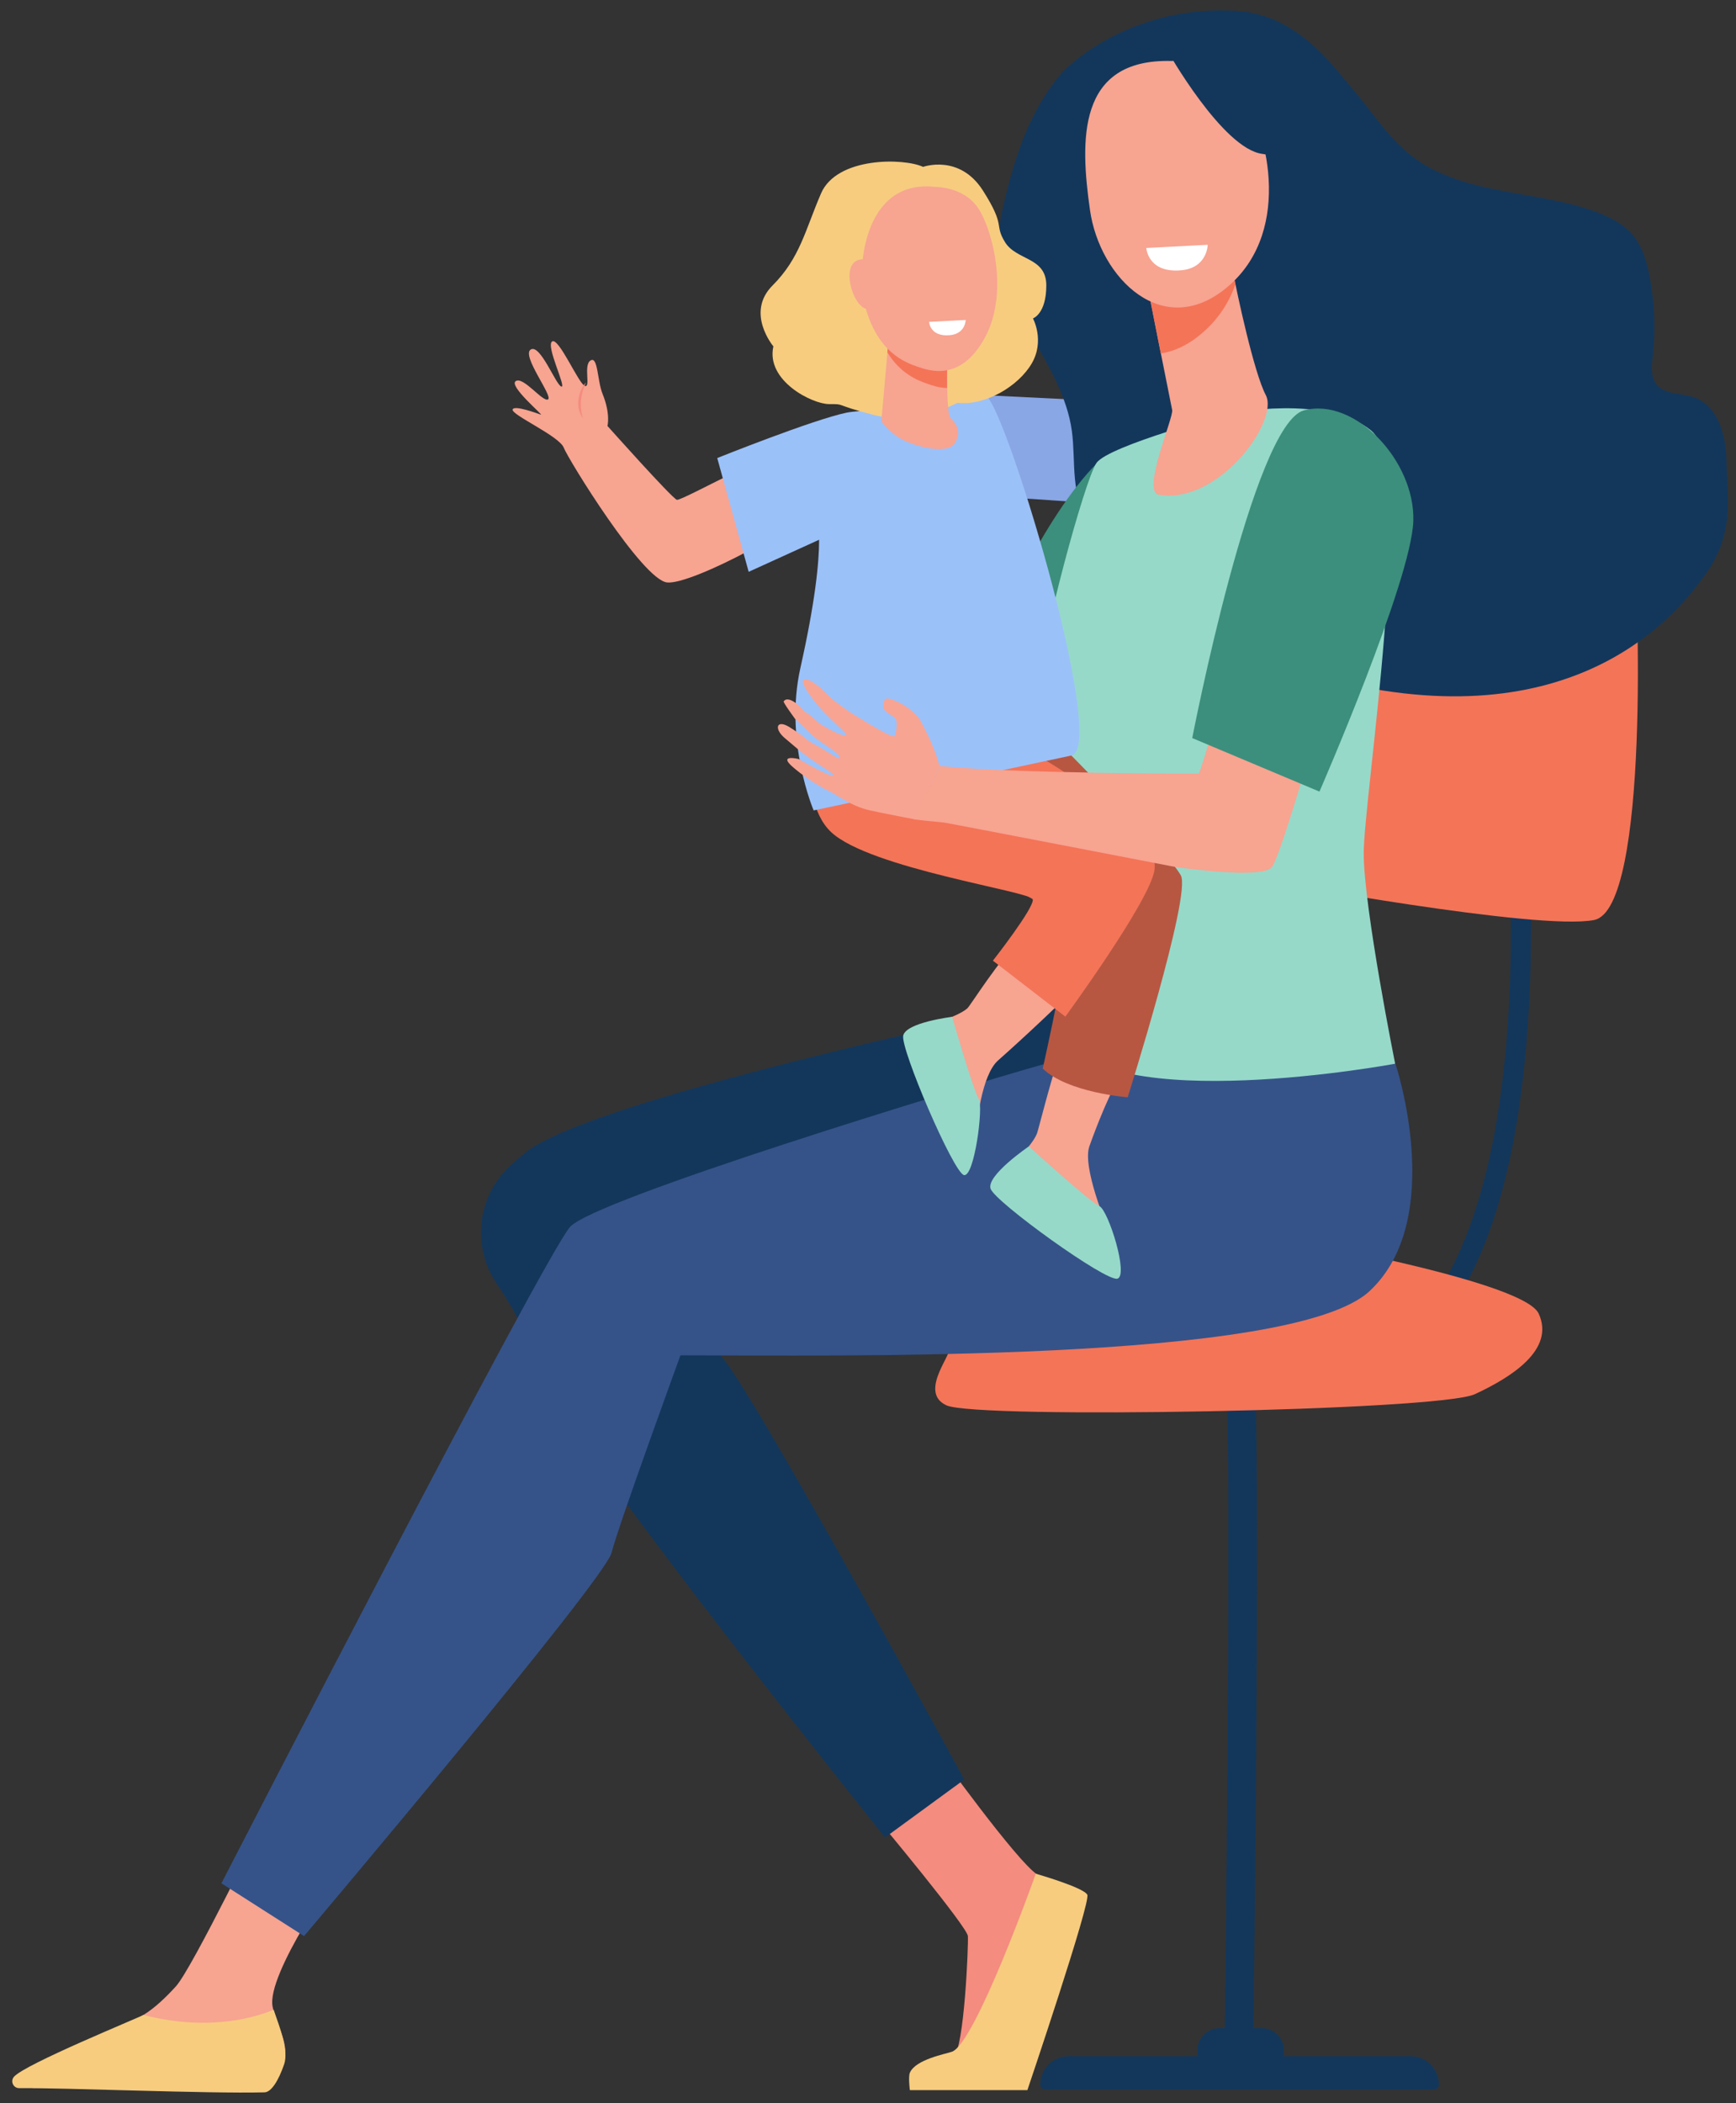 <?xml version="1.0" encoding="UTF-8"?> <!-- Generator: Adobe Illustrator 25.0.0, SVG Export Plug-In . SVG Version: 6.00 Build 0) --> <svg xmlns="http://www.w3.org/2000/svg" xmlns:xlink="http://www.w3.org/1999/xlink" id="Layer_1" x="0px" y="0px" viewBox="0 0 1651.2 2000" style="enable-background:new 0 0 1651.2 2000;" xml:space="preserve"><rect x="0" y="0" width="1651.2" height="2000" fill="#333333" stroke="none"/> <style type="text/css"> .st0{fill:#89A6E5;} .st1{fill:#13375B;} .st2{fill:#F47458;} .st3{fill:#F48C7F;} .st4{fill:#F7CC7F;} .st5{fill:#F7A491;} .st6{fill:#355389;} .st7{fill:#3C8F7C;} .st8{fill:#96D9C9;} .st9{fill:#FFFFFF;} .st10{fill:#B75742;} .st11{fill:#9BC1F9;} .st12{fill:#F8A492;} </style> <g> <polygon class="st0" points="936.2,375.8 1037.5,380.8 1037.5,478.3 933.8,471.3 "></polygon> <g> <path class="st1" d="M1366.3,1262.7l-14.6-12.4c53.7-63.4,83.2-184.2,85.3-349.3c1.6-125.9-13.3-233.8-13.5-234.9l19-2.7 c0.2,1.1,15.3,110.3,13.6,237.6c-1,75-7.5,141.5-19.3,197.8C1421.8,1170,1398.1,1225.2,1366.3,1262.7z"></path> </g> <path class="st2" d="M1317.9,502.1c7.9,0,230.1-26.4,235.4,13.2c5.3,39.7,15.9,349.1-37,359.6c-52.9,10.6-309.4-37-309.4-37 L1317.9,502.1z"></path> <path class="st1" d="M1191.5,1985.6l-27.3-0.2c3.6-264.2,6.8-665.4,0.8-687.9c0,0.1,0.4,1.4,1.8,3l22.1-12.8 c3.6,4,5.7,6.4,6.5,118.8c0.4,57.8,0.2,137.7-0.4,237.3C1193.9,1813.3,1191.5,1983.9,1191.5,1985.6z"></path> <path class="st2" d="M900.3,1283.6c11.4-2.3-29.1,39.7,0,52.9c29.1,13.2,468.1,5.3,502.4-10.6c34.4-15.9,76.7-42.3,60.8-76.7 c-15.9-34.4-286.4-79.3-286.4-79.3L932,1236C932,1236,887,1286.2,900.3,1283.6z"></path> <path class="st1" d="M1341.5,1955.4h-325c-15,0-27.1,12.1-27.1,27.1l0,0c0,2.6,2.1,4.7,4.7,4.7h369.8c2.6,0,4.7-2.1,4.7-4.7l0,0 C1368.7,1967.5,1356.5,1955.4,1341.5,1955.4z"></path> <g> <path class="st3" d="M834.6,1729.9c0,0,85.4,102.4,86,111.3s-3.4,106.2-13.6,115.1s-40,15.2-30.4,25.3c7.3,7.6,54,5.4,91,3.4 c10.8-0.6,33.3-86.2,37.6-98.8c6.2-18.4,21.3-59.8,15.7-72.6c-2.8-6.2-15.9-19.1-34.4-31c-19.5-12.6-94.1-116.4-94.1-116.4 L834.6,1729.9z"></path> <path class="st4" d="M985.2,1781.9c0,0-57.4,161.5-79.8,169.3c-6,2.1-34.6,7.3-40,20c-1.6,3.8,0,16.5,0,16.5h111.8 c0,0,60.5-178.8,57-185.8S985.2,1781.9,985.2,1781.9z"></path> <path class="st5" d="M322.9,1779.1c0,0-69.8,98.2-63.6,129.3c3.3,16.6,17.9,38.4,9.5,54.1s-18,19.6-18,19.6l-217.6,3.5 c-11.9,0.2-4-7.4,5.5-14.4c15.6-11.5,28.3-19.1,78.2-43.2c3.3-1.6,15.1-9.1,19.4-11.7c10.8-6.6,21.7-17,31.1-27.4 c15.6-17.4,84.3-158.8,84.3-158.8L322.9,1779.1z"></path> <path class="st4" d="M136.4,1916.2c57.6,14.7,100.1,4.7,123.9-4.9c6.1,17.4,14.3,39.1,10,51.7c-5.3,15.4-12.1,26.6-18.7,26.8 c-52.6,1.4-193.3-4.5-233.3-4c-5.6,0.1-8.7-6.5-5.1-10.7C23,1963.2,132.1,1918.8,136.4,1916.2z"></path> <path class="st1" d="M575.2,1173.2c0,0,86.4,98.6,108.4,114.2s233.5,405,233.5,405l-75.3,55c0,0-189-235.6-277.7-361.6 c-75-106.6-47.4-99.8-91.5-164.7c-24.3-35.7-18.8-84,13.2-113c4-3.6,8.3-7.4,13-11.3c65.3-54.4,512.8-146.2,512.8-146.2 l286.6,58.5c0,0-234,164.1-242.7,168.4c-8.7,4.4-323.1,50.2-329.7,50.2C719.3,1227.8,575.2,1173.2,575.2,1173.2z"></path> <path class="st6" d="M1327.3,1011.7c0,0,49.1,147.4-24.6,216.1c-73.7,68.8-511.4,61.1-655.5,61.1c0,0-58.9,161.5-65.5,187.7 c-6.5,26.2-292.5,364.6-292.5,364.6l-78.6-50.2c0,0,307.8-598.2,331.8-624.4c24-26.2,366.8-131,451.9-155 C1079.5,987.7,1327.3,1011.7,1327.3,1011.7z"></path> </g> <path class="st1" d="M1199.9,1928.7h-39.8c-11.8,0-21.3,9.5-21.3,21.3l0,0c0,11.8,9.5,21.3,21.3,21.3h39.8 c11.8,0,21.3-9.5,21.3-21.3l0,0C1221.2,1938.2,1211.7,1928.7,1199.9,1928.7z"></path> <path class="st1" d="M1033.9,49.3c39.7-27.5,87.5-41,135.8-39.2c4.7,0.2,8.8,0.4,12,0.8c54.3,5.9,86.4,52.3,105.3,74.4 c18.3,21.3,33.5,45.8,55.7,63c48.3,37.5,116.5,32.1,174.1,52.7c13.4,4.8,26.8,11.4,36,22.3c9.4,11.2,13.6,25.8,16.3,40.2 c4.7,24.7,5.7,50.1,2.9,75.2c-1,9.2-2.2,19.4,3.4,26.7c7.4,9.6,21.9,8.4,33.6,11.7c24.1,6.8,32.6,35.3,33.1,60.4 c0.6,37.3,8.5,70.7-22.1,111.7c-22.7,30.5-115.9,153.7-346.2,99.3c-32.5-7.7-74.3-55.8-83.1-68.9c-30.3-45.4-70.6-41.9-120.9-63.3 c-12.2-5.2-24.5-11.1-33.1-21.1c-19.2-22.5-13.2-56.1-17.2-85.4c-8.8-64.4-69.5-115.2-69.6-180.3c0-13.9,2.8-27.6,6.1-41.1 c9.9-41.2,24-82.6,50.8-115.4C1013.6,64.7,1023.2,56.7,1033.9,49.3z"></path> <path class="st7" d="M1038.8,651.5c0,0,88.1-64.4,114.7-110.4c26.6-46.1-18.1-16.1-63.8-28.2c-17.3-4.6-12.9-106-45.7-73.1 c-53.7,54.1-97.6,161.5-97.6,161.5L1038.8,651.5z"></path> <path class="st8" d="M1169.2,393.2c0,0,92.8-18.7,135.3,16.5s-7.7,350.2-7.4,402.4c0.3,52.2,29.9,199.5,29.9,199.5 s-273.6,51-318.6-27.1c0,0-21.5-299-19.8-336.5s42.9-191.2,54.3-207.7C1054.4,423.7,1169.2,393.2,1169.2,393.2z"></path> <path class="st5" d="M1171.1,249.6c0,0,0.5,2.8,1.4,7.5c4.2,22.7,20.4,97.8,31.4,118.5c13.2,25-45.3,104.6-101.7,94.9 c-16.8-2.9,14.2-73.2,12.7-80.6c-2.8-14.3-6.7-33.7-10.7-53.6c-2.2-11.2-4.5-22.7-6.6-33.4c-6-30.5-10.9-55.4-10.9-55.4 L1171.1,249.6z"></path> <path class="st2" d="M1172.5,257.1c-0.9-4.7-1.4-7.5-1.4-7.5l-84.5-2.1c0,0,4.9,24.9,10.9,55.4c2.1,10.7,4.4,22,6.6,33.2 c13-1.9,26.7-8.2,40.3-20.2c14.9-13,24.7-28.6,30.6-45.3C1174,265.2,1173.1,260.6,1172.5,257.1z"></path> <path class="st5" d="M1114.3,58c0,0,39.8-4.6,64.8,27.6s51.9,131.8-10.1,186s-123.2-7.1-132.3-72.1 C1027.5,134.4,1023.9,55.6,1114.3,58z"></path> <path class="st1" d="M1109.8,47.3c0,0,53.2,94.7,91.2,99.1c38.1,4.4,43,54.7,43,54.7s-13.6-116-51.3-138.4 C1155.1,40.4,1109.8,47.3,1109.8,47.3z"></path> <path class="st9" d="M1090.3,235.8l58.4-3c0,0-0.2,22.3-25.8,24.3C1091.6,259.6,1090.3,235.8,1090.3,235.8z"></path> <g> <path class="st5" d="M577.8,405.1c0,0,3.1-11.5-4.7-30.6c-5-12.3-4.3-36.1-11.4-31.7c-7.1,4.4,0.5,26.1-5.4,24.2 s-24.7-46.2-31.1-42.3c-6.4,4,14,44.6,8.7,42.9s-20-40.8-29.1-35.2c-9.1,5.6,21.4,44.4,16.5,47.4s-23.4-22-30.7-17.4 c-7.3,4.5,26.9,32.9,23.8,31.9c-3.1-1-25.3-9.4-26.8-4.9c-1.7,5,44.3,25.2,48.6,36.3c4.3,11.2,74.9,125.7,98.3,128.2 c23.4,2.6,136.2-57.3,146.3-79.6c10.1-22.3,3.2-47.9-11.7-52.7c-15-4.8-120.6,55.2-125.3,53.7C639,473.7,577.8,405.1,577.8,405.1z "></path> <path class="st3" d="M557.3,363.7c-2.7,2.9-4.4,6.4-5.7,10c0,0.6-5,12.2,2.7,24.1C552.4,389.4,550.3,379.9,557.3,363.7z"></path> <path class="st5" d="M920,959c-9.7,8.5-39.8,16.6-39.8,16.6c5,35.2,35.1,119.4,35.1,119.4s11.9-5.8,12.8-15.9 c0.9-10.2,5.4-56.8,21.3-70.7c4.1-3.6,49.9-44.3,86.9-82.5c-12.9-14.6-53.6-17.7-64.4-33.8C950.6,911.6,923.2,956.2,920,959z"></path> <path class="st8" d="M905.6,967c0,0,19.9,69.4,25.4,78.2c4.5,7.2-4.2,74.3-14.1,72.3s-60.6-120.2-57.8-132.7 C861.9,972.3,905.6,967,905.6,967z"></path> <path class="st5" d="M986.4,1077.7c-4.2,11.7-27,33.1-27,33.1c22.8,26.9,93.8,82.4,93.8,82.4s7.7-10.6,3.2-19.5 s-27.2-64.4-20.2-83.7c1.8-5,15.1-42.4,27.5-63.5c-19.2-5.9-38-15-56.1-23.1C998.7,1030,987.8,1073.8,986.4,1077.7z"></path> <path class="st10" d="M978.5,677.9c0,0,131.3,129.7,144.7,154.7c10,18.7-50.6,210.9-50.6,210.9s-57-4.3-80.8-27.3 c0,0,30.1-134.1,23.9-140.1c-6.3-6-156.3-93.1-156.3-93.1l18.6-79.5L978.5,677.9z"></path> <path class="st2" d="M836.2,593.9c0,0,52.2,69.2,79.2,84.5c20.7,11.8,191.4,96.8,182.6,149.5c-5,29.9-84.7,138.9-84.7,138.9 l-68.9-53.2c0,0,39.8-50.8,37.9-58.4c-1.9-7.5-154.8-29.2-191.8-63.9s-14.4-135.1-14.4-135.1L836.2,593.9z"></path> <path class="st11" d="M876.8,386.4c0,0,43.7-4.9,59.4-10.6c15.7-5.7,119,334.9,82.8,342.7c-75.4,16.2-245.1,52.2-245.1,52.2 s-28.2-66-12.6-135.5c13.9-62.1,17.8-99.3,17.8-121.9l-67,30.5l-29.9-108.2c0,0,91.2-36.6,123.2-43.2 C814.2,390.5,876.8,386.4,876.8,386.4z"></path> <path class="st8" d="M978.6,1090.2c0,0,56.9,51.9,67.2,56.9c8.4,4.1,27.8,65.5,17.1,68.9c-10.7,3.4-116.3-72.8-120.7-85.5 C937.9,1117.9,978.6,1090.2,978.6,1090.2z"></path> <g> <path class="st4" d="M878,158.7c0,0,34.6-12.5,56.9,22.5s10.3,31.7,21.1,49.2c10.9,17.5,39.2,13.9,39.2,41 c0,27.2-12.7,31.4-12.7,31.4s11.5,21.1-1.2,42.9c-12.7,21.7-44.3,40.4-70.7,37.4c0,0-39.7,21.8-79.6,11.5 c-39.8-10.3-26-10.3-42.3-10.3s-60.4-22.3-53.1-54.9c0,0-26.8-31.9-0.8-57.9c26.1-26.1,31-52.5,46.1-87.5 C796,148.9,859.9,150.2,878,158.7z"></path> </g> <path class="st5" d="M901.1,345c0,0-1.4,48.1,3.1,52.6s10.8,12,4.2,23.5c-6.6,11.5-35.5,4.1-48.9-2.4c-12.9-6.3-21.2-18-21.2-18 l6.7-76.1L901.1,345z"></path> <path class="st2" d="M881.9,364.9c-9.3-3.2-25.4-9.5-37.9-29.8l0.9-10.7l56.1,20.5c0,0-0.4,11.7-0.2,24.1 C893,368.8,886.3,366.5,881.9,364.9z"></path> <path class="st5" d="M835,270.1c0,0-1.4-28.3-18.7-22.8c-17.4,5.5-4.1,48.1,10.3,46.7C841,292.7,835,270.1,835,270.1z"></path> <path class="st5" d="M889.6,177.8c0,0,27.2-0.6,41,20.5c13.9,21.1,29,81.5,6,123.1c-22.9,41.6-52.2,31.4-64.3,27.2 s-35.9-13.6-48-52.5C812.3,257.2,821.1,169.7,889.6,177.8z"></path> </g> <g> <path class="st12" d="M893.9,728.4c-2.1-3.7-2.2-12.7-17.9-42.2c-4.5-8.5-16.3-15.6-16.3-15.6s-14.5-8.6-17.5-5.7 c-3,2.9-2.6,8.1-0.6,10.7c2,2.6,8.2,5.3,10.2,7.9c2,2.6,0.9,13.1-0.8,16.5c-1.7,3.4-43.6-23.4-43.6-23.4s-11.6-8.3-15.3-11.3 c-3.1-2.6-11.8-11.2-11.8-11.2s-13.1-11.5-16.4-7.1c-2,2.6,6.8,16,17.3,27.6c11.3,12.4,24.6,22.9,23.7,24.3 c-2.1,3.4-25.4-10.7-25.4-10.7s-9.4-9.2-14.7-11.8c-4.9-6.7-15.7-15-19.4-9.4c-0.7,1,10.8,16.6,10.8,16.6s9.2,8.5,13.4,12.8 c7.3,7.7,20.9,15.1,26.3,19.9c4.4,4,1.8,4.2,1.7,4.9c0,0.5-6.7-3.8-15.9-9.5c-4.6-2.9-10.5-5.1-15.4-9.4 c-4.5-3.9-11.5-8.4-15.7-11c-12.1-7.3-14.5,1.7-4.4,10.4c3.9,3.3,8.1,6.9,12.4,10.5c16.7,14,34.8,23,34,25.2 c-1.1,2.9-33.1-15.6-33.1-15.6s-20.1-4.9-5.1,7.9c17.4,14.9,33.6,22.4,34.3,22.7c5,2,20.4,14.3,38.9,18.3 c13.6,3,33.2,6.7,42.5,8.5L893.9,728.4z"></path> <path class="st5" d="M1260.1,667.2l-94.1-17.9c0,0-21.6,77.9-25.8,86.4c0,0-176.4,0.2-246.2-7.3l-24.8,50.8 c13.5,1.8,24.8,2.3,31.4,3.5c12.9,2.3,217.5,41.8,217.5,41.8s82.4,12.2,91.7,0.1C1219,812.6,1260.1,667.2,1260.1,667.2z"></path> </g> <path class="st7" d="M1255,752.8c0,0,87.7-201.1,89.3-257.6c1.6-56.6-55.4-117.7-103.9-105c-48.5,12.7-106.4,311.7-106.4,311.7 L1255,752.8z"></path> <path class="st9" d="M883.7,306.1l34.8-1.8c0,0-0.1,13.3-15.4,14.5C884.4,320.3,883.7,306.1,883.7,306.1z"></path> </g> </svg> 